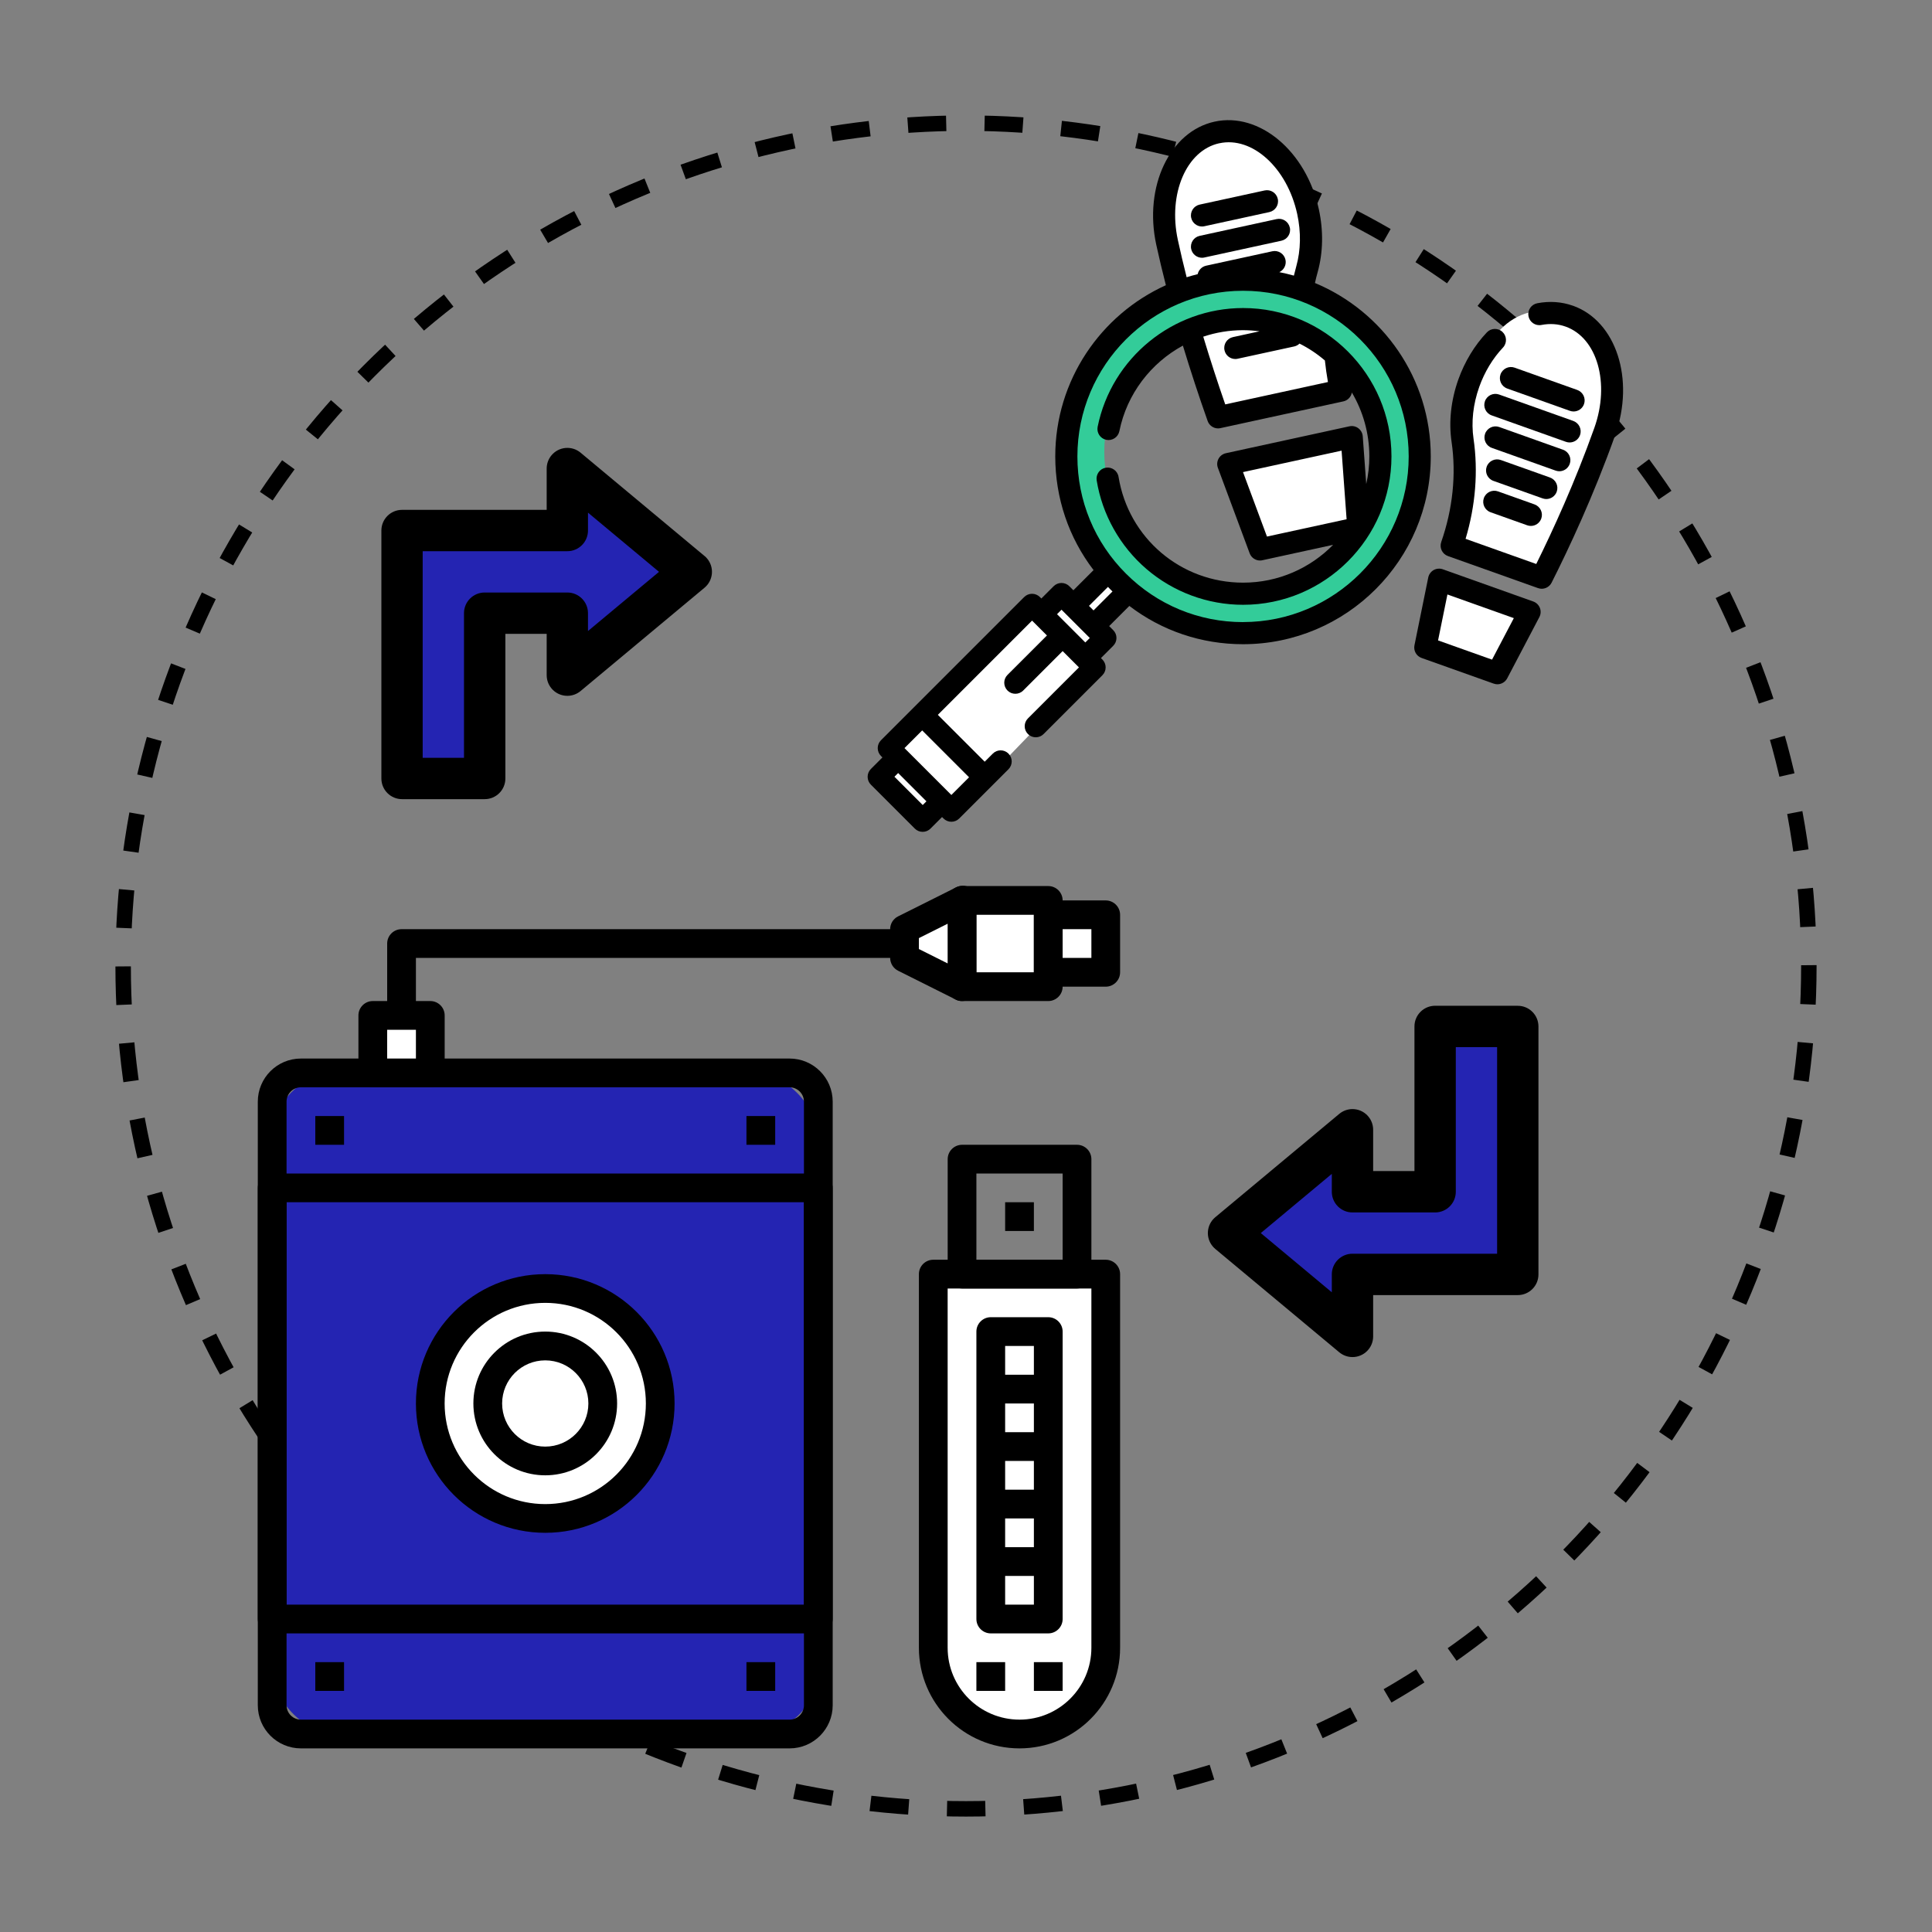 <?xml version="1.0" encoding="UTF-8"?>
<svg id="Capa_1" data-name="Capa 1" xmlns="http://www.w3.org/2000/svg" viewBox="0 0 500 500">
  <rect x="0" y="0" width="500" height="500" fill="#808080" stroke="none"/>
  <defs>
    <style>
      .cls-1 {
        fill: #2424b2;
      }

      .cls-2 {
        fill: none;
        stroke: #000;
        stroke-dasharray: 9.93 9.93;
        stroke-miterlimit: 10;
        stroke-width: 4px;
      }

      .cls-3 {
        fill: #3c9;
      }

      .cls-4 {
        fill: #fff;
      }
    </style>
  </defs>
  <circle class="cls-2" cx="250" cy="250" r="218.13"/>
  <g>
    <polygon class="cls-1" points="172.68 136.57 160.25 136.57 160.25 131.28 146.24 131.28 146.24 134.98 110.3 134.98 110.3 137.36 103.69 137.36 103.69 200 125.36 200 125.36 159.04 146.24 159.04 146.24 164.06 160.25 164.06 160.25 158.24 172.68 158.24 172.68 136.57"/>
    <path d="M182.33,143.89l-32.08-26.74c-2.27-1.89-5.64-1.58-7.53.69-.8.96-1.24,2.17-1.24,3.42v10.69h-37.43c-2.95,0-5.35,2.39-5.35,5.35v64.17c0,2.95,2.39,5.35,5.35,5.35h21.39c2.95,0,5.35-2.39,5.35-5.35v-37.43h10.69v10.69c0,2.95,2.39,5.35,5.35,5.35,1.25,0,2.46-.44,3.42-1.24l32.08-26.74c2.27-1.89,2.58-5.27.68-7.54-.21-.25-.44-.48-.68-.68h0ZM152.17,163.32v-4.63c0-2.95-2.39-5.35-5.35-5.35h-21.39c-2.95,0-5.35,2.39-5.35,5.35v37.43h-10.69v-53.47h37.43c2.95,0,5.35-2.39,5.35-5.35v-4.63l18.38,15.32-18.38,15.32Z"/>
  </g>
  <g>
    <polygon class="cls-1" points="392.06 265.82 372.23 265.82 372.23 308.9 347.92 308.9 347.92 302.56 333.91 302.56 333.91 310.22 323.87 310.22 323.87 326.08 333.91 326.08 333.91 334.54 347.92 334.54 347.92 328.99 391.27 328.99 391.27 317.89 392.06 317.89 392.06 265.82"/>
    <path d="M392.8,260.29h-21.39c-2.95,0-5.35,2.39-5.35,5.35v37.43h-10.69v-10.69c0-2.95-2.39-5.35-5.35-5.35-1.25,0-2.46.44-3.42,1.24l-32.08,26.74c-2.27,1.89-2.58,5.27-.68,7.54.21.25.44.48.68.68l32.08,26.74c.96.8,2.17,1.24,3.42,1.24,2.95,0,5.34-2.38,5.35-5.33h0v-10.71h37.43c2.95,0,5.35-2.39,5.35-5.35v-64.17c0-2.95-2.39-5.35-5.35-5.35ZM387.45,324.46h-37.43c-2.95,0-5.35,2.39-5.35,5.35v4.63l-18.38-15.32,18.38-15.32v4.63c0,2.95,2.39,5.35,5.35,5.35h21.39c2.95,0,5.35-2.39,5.35-5.35v-37.43h10.69v53.47Z"/>
  </g>
  <g>
    <path class="cls-4" d="M283.2,172.82l-16.33-16.22-36.72,36.06,2.3,2.96s-3.95,3.95-4.06,4.38,10.63,12.71,10.96,12.71,4.93-4.82,4.93-4.82l2.41,2.74,36.5-37.81Z"/>
    <polygon class="cls-4" points="273.77 154.52 265.34 164.16 278.49 173.7 283.97 166.68 273.77 154.52"/>
    <path class="cls-4" d="M284.3,149.7s-6.25,6.58-6.25,7.01,6.36,5.81,6.36,5.81l8.22-8.33-8.33-4.49Z"/>
    <path class="cls-4" d="M371.54,150.57s-4.16,17.43-1.86,18.19,16.55,5.59,16.99,5.59,10.08-15.67,10.08-15.67l-25.21-8.11Z"/>
    <path class="cls-4" d="M375.59,140.49l23.24,8.99s37.15-61.27,6.03-68.5-26.63,52.17-26.63,52.17l-2.63,7.34Z"/>
    <path class="cls-4" d="M317.62,119.99s7.89,21.92,8.77,21.92,25.76-4.6,25.76-4.6l-2.96-24-31.57,6.69Z"/>
    <path class="cls-4" d="M347.1,101.47l-32.33,5.81s-29.59-67.08.44-72.88,23.24,42.74,23.24,42.74l8.66,24.33Z"/>
    <path class="cls-3" d="M322.22,72.46c-25.74,0-46.61,20.87-46.61,46.61s20.87,46.61,46.61,46.61,46.61-20.87,46.61-46.61-20.87-46.61-46.61-46.61ZM321.51,152.66c-19.73,0-35.72-15.99-35.72-35.72s15.99-35.72,35.72-35.72,35.72,15.99,35.72,35.72-15.99,35.72-35.72,35.72Z"/>
    <path d="M330.69,51.48c-.34-1.55-1.86-2.53-3.41-2.19l-16.81,3.66c-1.55.34-2.53,1.86-2.19,3.41.29,1.34,1.48,2.26,2.8,2.26.2,0,.41-.02.61-.07l16.81-3.66c1.55-.34,2.53-1.86,2.19-3.41Z"/>
    <path d="M333.8,58.89c-.34-1.55-1.86-2.53-3.41-2.19l-19.92,4.34c-1.55.34-2.53,1.86-2.19,3.41.29,1.34,1.48,2.26,2.8,2.26.2,0,.41-.02.61-.07l19.93-4.34c1.55-.34,2.53-1.86,2.19-3.41Z"/>
    <path d="M321.7,79.72c-18.19,0-34.02,12.92-37.63,30.73-.31,1.55.69,3.06,2.24,3.38,1.55.31,3.06-.69,3.38-2.24,1.96-9.68,8.17-17.65,16.44-22.15,2,6.59,4.15,13.14,6.41,19.52.41,1.16,1.51,1.91,2.7,1.91.2,0,.41-.02.61-.07l31.8-6.92c1.17-.25,2.02-1.19,2.21-2.3,2.87,4.86,4.52,10.51,4.52,16.55,0,2.45-.28,4.84-.8,7.14l-.9-12.35c-.06-.83-.48-1.59-1.14-2.09-.67-.5-1.51-.68-2.32-.5l-31.96,6.96c-.81.18-1.51.7-1.9,1.42-.4.73-.46,1.59-.17,2.37l8.22,22.11c.42,1.14,1.51,1.87,2.68,1.87.2,0,.41-.02.61-.07l18.31-3.99c-5.93,6.04-14.18,9.79-23.29,9.79-16.1,0-29.66-11.51-32.24-27.38-.25-1.56-1.73-2.62-3.29-2.37-1.56.25-2.62,1.73-2.37,3.29,1.45,8.89,6.03,17.04,12.9,22.94,6.95,5.96,15.83,9.25,24.99,9.25,21.17,0,38.4-17.23,38.4-38.4,0-21.17-17.23-38.4-38.4-38.4ZM317.09,104.66c-2-5.75-3.9-11.63-5.69-17.53,3.26-1.09,6.72-1.68,10.29-1.68,1.45,0,2.88.11,4.28.29l-6.88,1.5c-1.55.34-2.53,1.86-2.19,3.41.29,1.34,1.48,2.26,2.8,2.26.2,0,.41-.02.61-.07l14.63-3.18c.54-.12,1-.38,1.37-.74,2.37,1.19,4.58,2.66,6.57,4.37.2,1.86.46,3.73.79,5.58l-26.59,5.79ZM327.89,138.86l-6.2-16.68,25.51-5.55,1.3,17.75-20.6,4.48Z"/>
    <path d="M340.31,73.23c.21-.94.43-1.86.69-2.77,1.42-5.08,1.53-10.71.32-16.28-3.27-15.04-15.38-25.22-26.98-22.7-11.6,2.53-18.38,16.82-15.1,31.86.75,3.42,1.58,6.94,2.49,10.47-16.86,7.63-28.63,24.62-28.63,44.31,0,10.77,3.48,21,9.91,29.42l-5.22,5.22-1.05-1.05c-.54-.54-1.27-.84-2.03-.84s-1.49.3-2.03.84l-3.18,3.18-.38-.38c-.54-.54-1.27-.84-2.03-.84s-1.49.3-2.03.84l-37.07,37.07c-.54.54-.84,1.27-.84,2.03s.3,1.49.84,2.03l.38.38-2.99,2.99c-.54.54-.84,1.26-.84,2.03s.3,1.49.84,2.03l11.37,11.37c.56.56,1.29.84,2.03.84s1.47-.28,2.03-.84l2.99-2.99.38.38c.54.54,1.27.84,2.03.84s1.49-.3,2.03-.84l12.75-12.75c1.12-1.12,1.12-2.93,0-4.05-1.12-1.12-2.93-1.12-4.05,0l-2.1,2.1-12.13-12.13,24.39-24.39,3.85,3.85-10.21,10.2c-1.12,1.12-1.12,2.93,0,4.05.56.56,1.29.84,2.03.84s1.47-.28,2.03-.84l10.21-10.21,4.22,4.22-13.2,13.2c-1.12,1.12-1.12,2.93,0,4.05,1.12,1.12,2.93,1.12,4.05,0l15.22-15.22c.54-.54.84-1.27.84-2.03s-.3-1.49-.84-2.03l-.38-.38,3.18-3.18c1.12-1.12,1.12-2.93,0-4.05l-1.05-1.05,5.22-5.22c8.41,6.43,18.65,9.91,29.41,9.91h0c26.8,0,48.6-21.8,48.6-48.6,0-20.21-12.4-37.57-29.99-44.89ZM238.8,208.34l-7.32-7.32.96-.96,7.32,7.32-.96.96ZM250.79,201.16l-4.58,4.58-12.13-12.13,4.58-4.58,12.13,12.13ZM315.56,37.08c8.52-1.86,17.56,6.36,20.16,18.32,1.01,4.66.93,9.33-.24,13.51-.22.8-.43,1.61-.62,2.42-1.24-.35-2.5-.65-3.78-.9,1.19-.55,1.89-1.87,1.6-3.21-.34-1.55-1.86-2.53-3.41-2.19l-17.12,3.73c-1.13.25-1.96,1.13-2.19,2.19-.96.24-1.92.51-2.86.8-.82-3.25-1.59-6.48-2.27-9.64-2.6-11.95,2.21-23.19,10.73-25.04ZM280.88,166.27l-7.32-7.32,1.16-1.16,7.32,7.32-1.16,1.16ZM283.01,157.98l-1.18-1.18,4.91-4.91c.19.2.39.4.58.6.2.2.4.39.59.58l-4.91,4.91ZM321.7,161h0c-11.45,0-22.21-4.46-30.31-12.55s-12.56-18.86-12.56-30.32c0-23.64,19.23-42.87,42.87-42.88,23.64,0,42.87,19.24,42.87,42.87,0,23.64-19.23,42.87-42.88,42.87Z"/>
    <path d="M407.09,79.13c-2.93-1.04-6.04-1.26-9.25-.65-1.55.3-2.57,1.8-2.27,3.35.3,1.55,1.79,2.57,3.35,2.27,2.19-.42,4.29-.28,6.25.42,8.21,2.92,11.55,14.68,7.45,26.2-5.03,14.13-10.77,26.63-15.04,35.24l-18.29-6.51c2.58-8.58,3.29-17.48,2.06-25.9-.63-4.3-.12-8.94,1.48-13.43,1.38-3.87,3.5-7.38,6.13-10.16,1.09-1.15,1.04-2.96-.11-4.05s-2.96-1.04-4.05.11c-3.18,3.35-5.73,7.56-7.38,12.18-1.91,5.37-2.52,10.96-1.75,16.18,1.23,8.41.3,17.36-2.68,25.89-.52,1.49.26,3.12,1.74,3.64l23.3,8.29c.32.11.64.17.96.17,1.05,0,2.06-.58,2.56-1.57,4.42-8.75,10.86-22.47,16.45-38.16,5.16-14.5.26-29.54-10.92-33.52Z"/>
    <path d="M398.52,157.33c-.3-.77-.93-1.38-1.71-1.66l-23.41-8.34c-.78-.28-1.65-.2-2.37.2-.72.41-1.23,1.11-1.4,1.92l-3.57,17.56c-.28,1.4.5,2.79,1.85,3.27l18.65,6.64c.32.11.64.17.96.17,1.04,0,2.03-.57,2.54-1.53l8.33-15.87c.39-.73.43-1.6.13-2.37ZM386.14,170.71l-13.97-4.97,2.42-11.89,17.19,6.12-5.64,10.74Z"/>
    <path d="M408.2,100.92l-16.21-5.77c-1.49-.53-3.13.25-3.66,1.74-.53,1.49.25,3.13,1.74,3.66l16.21,5.77c.32.11.64.17.96.17,1.18,0,2.28-.73,2.7-1.9.53-1.49-.25-3.13-1.74-3.66Z"/>
    <path d="M407.17,108.94l-19.21-6.84c-1.49-.53-3.13.25-3.66,1.74-.53,1.49.25,3.13,1.74,3.66l19.21,6.84c.32.11.64.17.96.17,1.18,0,2.28-.73,2.7-1.9.53-1.49-.25-3.13-1.74-3.66Z"/>
    <path d="M404.51,116.39l-16.51-5.88c-1.49-.53-3.13.25-3.66,1.74-.53,1.49.25,3.13,1.74,3.66l16.51,5.88c.32.11.64.17.96.17,1.18,0,2.28-.73,2.7-1.91.53-1.49-.25-3.13-1.74-3.66Z"/>
    <path d="M401.14,123.58l-12.73-4.53c-1.49-.53-3.13.25-3.66,1.74-.53,1.49.25,3.13,1.74,3.66l12.73,4.53c.32.11.64.17.96.17,1.18,0,2.28-.73,2.7-1.9.53-1.49-.25-3.13-1.74-3.66Z"/>
    <path d="M397.14,130.54l-9.46-3.37c-1.49-.53-3.13.25-3.66,1.74-.53,1.49.25,3.13,1.74,3.66l9.46,3.37c.32.11.64.17.96.17,1.18,0,2.28-.73,2.7-1.9.53-1.49-.25-3.13-1.74-3.66Z"/>
  </g>
  <g id="Layer_2" data-name="Layer 2">
    <g id="icon">
      <g id="memory_storage" data-name="memory storage">
        <path class="cls-4" d="M263.85,448.76c-12.32,0-22.32-9.99-22.32-22.32v-96.7h44.63v96.7c0,12.32-9.99,22.32-22.32,22.32Z"/>
        <path d="M263.85,452.48c-14.38,0-26.04-11.66-26.04-26.04v-96.7c0-2.05,1.67-3.72,3.72-3.72h44.63c2.05,0,3.72,1.67,3.72,3.72v96.7c0,14.38-11.66,26.04-26.04,26.04ZM245.25,333.46v92.98c0,10.27,8.33,18.6,18.6,18.6s18.6-8.33,18.6-18.6v-92.98h-37.19Z"/>
        <path d="M278.73,333.46h-29.75c-2.05,0-3.72-1.67-3.72-3.72v-29.75c0-2.05,1.67-3.72,3.72-3.72h29.75c2.05,0,3.72,1.67,3.72,3.72v29.75c0,2.05-1.67,3.72-3.72,3.72ZM252.69,326.02h22.32v-22.32h-22.32v22.32Z"/>
        <path d="M260.13,311.14h7.44v7.44h-7.44v-7.44Z"/>
        <path d="M252.69,430.16h7.44v7.44h-7.44v-7.44Z"/>
        <path d="M267.57,430.16h7.44v7.44h-7.44v-7.44Z"/>
        <path d="M271.29,422.72h-14.88c-2.05,0-3.72-1.67-3.72-3.72v-74.39c0-2.05,1.67-3.72,3.72-3.72h14.88c2.05,0,3.72,1.67,3.72,3.72v74.39c0,2.05-1.67,3.72-3.72,3.72ZM260.13,415.28h7.44v-66.95h-7.44v66.95Z"/>
        <path d="M256.41,355.78h14.88v7.44h-14.88v-7.44Z"/>
        <path d="M256.41,370.65h14.88v7.44h-14.88v-7.44Z"/>
        <path d="M256.41,385.53h14.88v7.44h-14.88v-7.44Z"/>
        <path d="M256.41,400.41h14.88v7.44h-14.88v-7.44Z"/>
        <rect class="cls-1" x="70.44" y="277.67" width="141.33" height="171.09" rx="17.07" ry="17.07"/>
        <path d="M204.34,452.48h-126.46c-6.16,0-11.16-5-11.16-11.16v-156.21c0-6.16,5-11.16,11.16-11.16h126.46c6.16,0,11.16,5,11.16,11.16v156.21c0,6.16-5,11.16-11.16,11.16ZM77.88,281.39c-2.05,0-3.72,1.67-3.72,3.72v156.21c0,2.05,1.67,3.72,3.72,3.72h126.46c2.05,0,3.72-1.67,3.72-3.72v-156.21c0-2.05-1.67-3.72-3.72-3.72h-126.46Z"/>
        <path d="M211.78,422.72H70.44c-2.05,0-3.72-1.67-3.72-3.72v-111.58c0-2.05,1.67-3.72,3.72-3.72h141.33c2.05,0,3.72,1.67,3.72,3.72v111.58c0,2.05-1.67,3.72-3.72,3.72ZM74.16,415.28h133.9v-104.14H74.16v104.14Z"/>
        <path d="M81.6,288.83h7.44v7.44h-7.44v-7.44Z"/>
        <path d="M193.18,288.83h7.44v7.44h-7.44v-7.44Z"/>
        <path d="M81.6,430.16h7.44v7.44h-7.44v-7.44Z"/>
        <path d="M193.18,430.16h7.44v7.44h-7.44v-7.44Z"/>
        <circle class="cls-4" cx="141.11" cy="363.21" r="29.75"/>
        <path d="M141.11,396.69c-18.49,0-33.47-14.99-33.47-33.47s14.99-33.47,33.47-33.47,33.47,14.99,33.47,33.47-14.99,33.47-33.47,33.47ZM141.11,337.18c-14.38,0-26.04,11.66-26.04,26.04s11.66,26.04,26.04,26.04,26.04-11.66,26.04-26.04-11.66-26.04-26.04-26.04Z"/>
        <path d="M141.11,381.81c-10.27,0-18.6-8.33-18.6-18.6s8.33-18.6,18.6-18.6,18.6,8.33,18.6,18.6-8.33,18.6-18.6,18.6ZM141.11,352.06c-6.16,0-11.16,5-11.16,11.16s5,11.16,11.16,11.16,11.16-5,11.16-11.16-5-11.16-11.16-11.16Z"/>
        <path class="cls-4" d="M96.48,262.79h14.88v14.88h-14.88v-14.88Z"/>
        <path d="M111.36,281.39h-14.88c-2.05,0-3.72-1.67-3.72-3.72v-14.88c0-2.05,1.67-3.72,3.72-3.72h14.88c2.05,0,3.72,1.67,3.72,3.72v14.88c0,2.05-1.67,3.72-3.72,3.72ZM100.2,273.95h7.44v-7.44h-7.44v7.44Z"/>
        <path class="cls-4" d="M248.97,233.04h22.32v22.32h-22.32v-22.32Z"/>
        <path d="M271.29,259.07h-22.32c-2.05,0-3.72-1.67-3.72-3.72v-22.32c0-2.05,1.67-3.72,3.72-3.72h22.32c2.05,0,3.72,1.67,3.72,3.72v22.32c0,2.05-1.67,3.72-3.72,3.72ZM252.69,251.63h14.88v-14.88h-14.88v14.88Z"/>
        <path class="cls-4" d="M248.97,255.35l-14.88-7.44v-7.44l14.88-7.44v22.32Z"/>
        <path d="M248.97,259.07c-.58.01-1.16-.13-1.67-.41l-14.88-7.44c-1.25-.63-2.04-1.91-2.05-3.31v-7.44c0-1.4.79-2.68,2.05-3.31l14.88-7.44c1.15-.66,2.57-.66,3.72,0,1.11.73,1.75,1.99,1.67,3.31v22.32c0,1.29-.66,2.48-1.75,3.16-.59.37-1.27.56-1.97.56ZM237.81,245.61l7.44,3.72v-10.27l-7.44,3.72v2.83Z"/>
        <path class="cls-4" d="M271.29,236.76h14.88v14.88h-14.88v-14.88Z"/>
        <path d="M286.16,255.35h-14.88c-2.05,0-3.72-1.67-3.72-3.72v-14.88c0-2.05,1.67-3.72,3.72-3.72h14.88c2.05,0,3.72,1.67,3.72,3.72v14.88c0,2.05-1.67,3.72-3.72,3.72ZM275.01,247.91h7.44v-7.44h-7.44v7.44Z"/>
        <path d="M107.64,262.79h-7.44v-18.6c0-2.05,1.67-3.72,3.72-3.72h130.18v7.44h-126.46v14.88Z"/>
      </g>
    </g>
  </g>
</svg>
